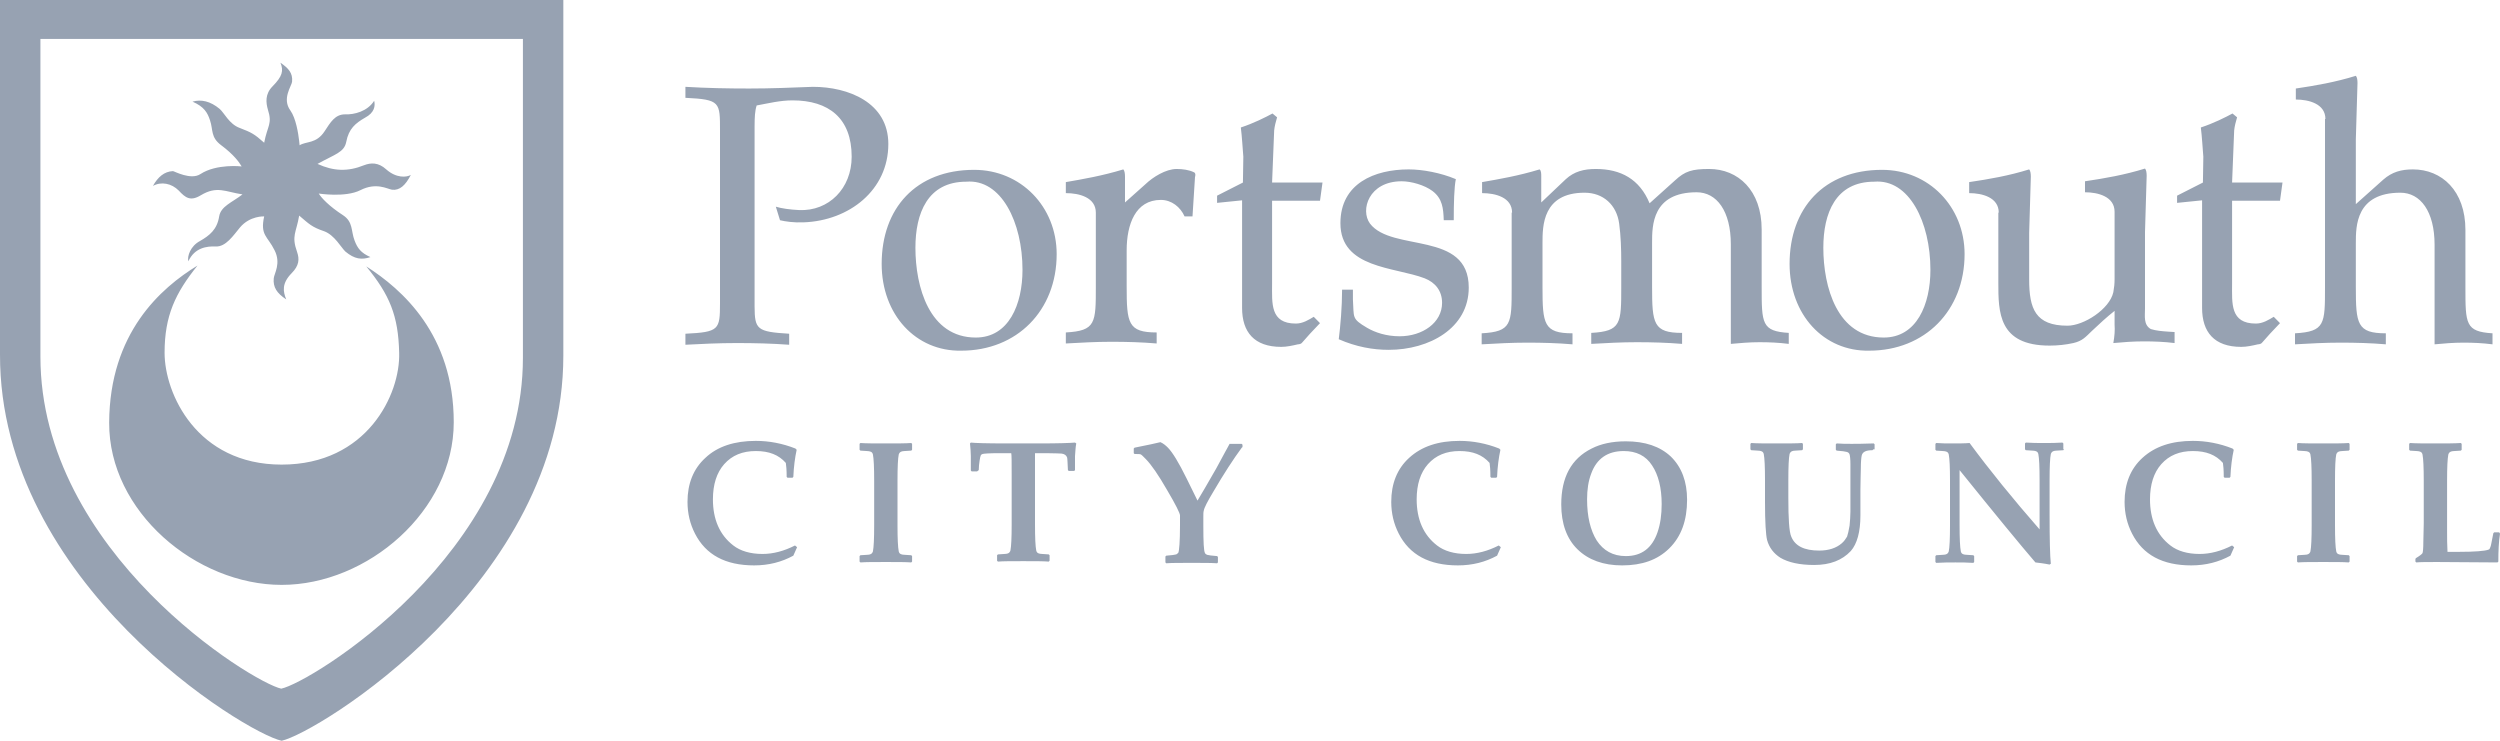 <?xml version="1.0" encoding="UTF-8"?>
<svg width="108px" height="32px" viewBox="0 0 108 32" version="1.1" xmlns="http://www.w3.org/2000/svg" xmlns:xlink="http://www.w3.org/1999/xlink">
    <title>4D07B557-3F85-4C87-84D1-0FA322944292</title>
    <g id="We-buy-any-vehicle" stroke="none" stroke-width="1" fill="none" fill-rule="evenodd">
        <g id="07-Thanks-a" transform="translate(-465, -1634)" fill="#97A2B2" fill-rule="nonzero">
            <g id="Footer/wbav" transform="translate(0, 1577)">
                <g id="logo-portsmouth-council" transform="translate(465, 57)">
                    <path d="M24.336,0 L24.336,15.369 C24.336,25.176 13.698,31.671 12.168,32 C10.638,31.689 -0.018,25.194 2.27198958e-05,15.314 L2.27198958e-05,15.314 L2.27198958e-05,0 L24.336,0 Z M22.59,1.683 L1.746,1.683 L1.746,1.683 L1.746,15.405 C1.746,23.877 10.926,29.493 12.15,29.75 C13.41,29.493 22.59,23.895 22.59,15.46 L22.59,15.46 L22.59,1.683 Z M8.532,11.472 C7.578,12.661 7.11,13.631 7.11,15.241 C7.11,16.997 8.496,20.071 12.168,20.071 C15.858,20.071 17.298,17.034 17.244,15.241 C17.208,13.631 16.83,12.734 15.822,11.508 C17.37,12.496 19.602,14.454 19.602,18.241 C19.602,22.065 15.876,25.267 12.168,25.267 C8.478,25.267 4.698,22.102 4.716,18.26 C4.734,14.381 6.948,12.441 8.532,11.472 Z M12.114,2.708 C12.456,2.946 12.654,3.147 12.618,3.531 C12.6,3.714 12.168,4.263 12.546,4.775 C12.784,5.111 12.886,5.761 12.923,6.084 L12.938,6.224 C12.941,6.257 12.942,6.276 12.942,6.276 C13.23,6.093 13.662,6.221 14.022,5.672 C14.274,5.288 14.472,4.94 14.904,4.94 C15.3,4.958 15.876,4.812 16.164,4.354 C16.218,4.574 16.182,4.867 15.768,5.086 C15.354,5.324 15.066,5.562 14.958,6.129 C14.868,6.587 14.472,6.66 13.716,7.081 C14.4,7.392 15.012,7.428 15.732,7.136 C16.02,7.026 16.344,7.007 16.686,7.318 C17.118,7.703 17.568,7.666 17.748,7.556 C17.514,8.014 17.262,8.233 16.938,8.197 C16.722,8.16 16.254,7.867 15.57,8.215 C14.922,8.544 13.77,8.361 13.77,8.361 C13.878,8.544 14.22,8.91 14.814,9.294 C15.264,9.587 15.156,9.971 15.318,10.392 C15.444,10.722 15.588,10.923 16.002,11.106 C15.624,11.234 15.318,11.197 14.922,10.868 C14.742,10.703 14.454,10.154 14.004,9.99 C13.464,9.807 13.356,9.679 12.924,9.313 C12.798,10.063 12.582,10.173 12.834,10.886 C12.942,11.197 12.924,11.472 12.6,11.801 C12.168,12.24 12.222,12.588 12.366,12.935 C11.952,12.661 11.79,12.405 11.826,12.021 C11.844,11.819 12.15,11.38 11.862,10.813 C11.556,10.191 11.232,10.173 11.412,9.349 C11.412,9.349 10.8,9.313 10.368,9.825 C10.08,10.173 9.756,10.667 9.324,10.648 C8.928,10.63 8.406,10.703 8.136,11.289 C8.082,11.069 8.226,10.63 8.64,10.411 C9.054,10.173 9.378,9.917 9.468,9.349 C9.54,8.91 10.026,8.746 10.476,8.398 C9.738,8.288 9.378,8.014 8.676,8.435 C8.226,8.709 8.01,8.544 7.722,8.233 C7.416,7.922 6.966,7.831 6.606,8.032 C6.822,7.648 7.092,7.41 7.47,7.392 C7.524,7.392 8.244,7.794 8.658,7.52 C9.36,7.062 10.44,7.19 10.44,7.19 C10.332,7.007 10.098,6.678 9.558,6.276 C9.09,5.928 9.216,5.617 9.072,5.196 C8.964,4.867 8.82,4.611 8.316,4.391 C8.694,4.281 9.09,4.373 9.486,4.702 C9.684,4.867 9.9,5.361 10.35,5.525 C10.872,5.727 10.98,5.782 11.412,6.166 C11.556,5.416 11.772,5.361 11.574,4.739 C11.484,4.428 11.448,4.062 11.772,3.732 C12.204,3.293 12.258,3.055 12.114,2.708 Z M42.084,7.337 C44.1,7.337 45.648,8.929 45.648,10.978 C45.648,13.411 43.938,15.149 41.526,15.149 C39.564,15.186 38.088,13.594 38.088,11.399 C38.088,9.002 39.564,7.337 42.084,7.337 Z M35.118,3.751 C36.648,3.751 38.376,4.428 38.376,6.221 C38.376,8.215 36.684,9.532 34.722,9.605 C34.29,9.624 33.93,9.569 33.696,9.514 L33.516,8.929 C33.75,9.002 34.128,9.057 34.524,9.075 C35.802,9.13 36.792,8.142 36.792,6.77 C36.792,5.105 35.802,4.336 34.236,4.336 C33.696,4.336 33.192,4.464 32.688,4.556 C32.611,4.791 32.6,5.067 32.598,5.452 L32.598,13.239 C32.604,14.233 32.696,14.333 34.092,14.417 L34.092,14.893 C33.336,14.838 32.598,14.82 31.824,14.82 C31.05,14.82 30.312,14.856 29.61,14.893 L29.61,14.417 C31.066,14.347 31.103,14.243 31.104,13.108 L31.104,5.654 C31.104,4.409 31.122,4.3 29.61,4.226 L29.61,3.751 C30.528,3.806 31.428,3.824 32.364,3.824 C33.282,3.824 34.2,3.787 35.118,3.751 Z M41.742,7.849 C40.068,7.849 39.546,9.221 39.546,10.703 C39.546,12.387 40.14,14.582 42.156,14.582 C43.578,14.582 44.172,13.155 44.172,11.655 C44.172,9.605 43.254,7.721 41.742,7.849 Z M47.34,9.185 C47.34,8.526 46.62,8.343 46.044,8.343 L46.044,7.867 C46.782,7.739 47.628,7.593 48.528,7.318 C48.582,7.373 48.6,7.501 48.6,7.63 L48.6,8.746 L49.482,7.959 C49.806,7.648 50.364,7.3 50.832,7.3 C51.084,7.3 51.372,7.337 51.588,7.447 C51.66,7.483 51.642,7.593 51.624,7.648 L51.516,9.349 L51.174,9.349 C50.994,8.947 50.616,8.636 50.148,8.636 C49.05,8.636 48.672,9.697 48.672,10.813 L48.672,12.368 C48.672,13.96 48.726,14.362 49.968,14.362 L49.968,14.838 C49.32,14.783 48.672,14.765 48.006,14.765 C47.34,14.765 46.692,14.802 46.044,14.838 L46.044,14.362 C47.34,14.289 47.34,13.96 47.34,12.368 L47.34,9.185 Z M52.578,8.764 L52.578,8.453 L53.694,7.886 L53.712,6.77 C53.676,6.349 53.658,5.946 53.604,5.507 C54.162,5.324 54.666,5.068 54.972,4.903 L55.17,5.068 C55.116,5.251 55.062,5.452 55.044,5.635 L54.954,7.886 L57.132,7.886 L57.024,8.672 L54.954,8.672 L54.954,12.258 C54.954,13.1 54.864,13.978 55.98,13.978 C56.286,13.978 56.538,13.814 56.754,13.686 L57.024,13.96 C56.88,14.106 56.736,14.271 56.592,14.417 L56.25,14.802 C56.214,14.856 56.124,14.875 56.07,14.875 C55.836,14.93 55.584,14.985 55.35,14.985 C54.18,14.985 53.658,14.344 53.658,13.301 L53.658,8.654 L52.578,8.764 Z M62.37,9.514 C62.352,9.002 62.316,8.581 61.884,8.252 C61.542,7.995 60.966,7.831 60.552,7.831 C59.13,7.831 58.752,9.075 59.184,9.66 C60.138,10.905 63.45,9.953 63.45,12.423 C63.45,14.18 61.74,15.113 59.994,15.113 C59.31,15.113 58.59,14.985 57.834,14.655 C57.906,14.088 57.978,13.265 57.978,12.515 L58.446,12.515 L58.446,12.935 C58.5,13.722 58.374,13.759 59.058,14.161 C59.4,14.362 59.886,14.527 60.462,14.527 C61.452,14.527 62.298,13.942 62.298,13.082 C62.298,12.569 62.01,12.204 61.542,12.021 C60.246,11.527 57.906,11.6 57.906,9.642 C57.906,7.922 59.382,7.318 60.858,7.318 C61.452,7.318 62.244,7.465 62.892,7.739 C62.82,8.087 62.802,8.782 62.802,9.514 L62.37,9.514 L62.37,9.514 Z M65.322,9.185 C65.322,8.526 64.602,8.343 64.026,8.343 L64.026,7.867 C64.764,7.739 65.61,7.593 66.51,7.318 C66.582,7.373 66.582,7.501 66.582,7.63 L66.582,8.746 L67.644,7.739 C68.004,7.41 68.418,7.3 68.94,7.3 C70.02,7.3 70.83,7.739 71.262,8.782 L72.36,7.794 C72.792,7.392 73.098,7.3 73.836,7.3 C75.078,7.3 76.104,8.215 76.104,9.917 L76.104,12.387 C76.104,13.978 76.104,14.308 77.274,14.381 L77.274,14.856 C76.842,14.802 76.446,14.783 76.014,14.783 C75.582,14.783 75.168,14.82 74.772,14.856 L74.772,10.557 C74.772,9.111 74.16,8.306 73.296,8.306 C71.37,8.306 71.37,9.752 71.37,10.484 L71.37,12.387 C71.37,13.978 71.424,14.381 72.666,14.381 L72.666,14.856 C72.018,14.802 71.37,14.783 70.704,14.783 C70.038,14.783 69.39,14.82 68.742,14.856 L68.742,14.381 C70.038,14.308 70.038,13.978 70.038,12.387 L70.038,11.307 C70.038,10.758 70.02,10.191 69.948,9.66 C69.84,8.855 69.264,8.325 68.454,8.325 C66.636,8.325 66.636,9.77 66.636,10.502 L66.636,12.405 C66.636,13.997 66.69,14.399 67.932,14.399 L67.932,14.875 C67.284,14.82 66.636,14.802 65.97,14.802 C65.304,14.802 64.656,14.838 64.008,14.875 L64.008,14.399 C65.304,14.326 65.304,13.997 65.304,12.405 L65.304,9.185 L65.322,9.185 Z M77.31,11.399 C77.31,9.002 78.786,7.337 81.306,7.337 C83.322,7.337 84.87,8.929 84.87,10.978 C84.87,13.411 83.16,15.149 80.748,15.149 C78.786,15.186 77.31,13.594 77.31,11.399 M78.768,10.703 C78.768,12.387 79.362,14.582 81.378,14.582 C82.8,14.582 83.394,13.155 83.394,11.655 C83.394,9.605 82.476,7.721 80.964,7.849 C79.29,7.849 78.768,9.221 78.768,10.703 M86.346,9.185 C86.346,8.526 85.626,8.343 85.068,8.343 L85.068,7.867 C85.932,7.739 86.778,7.593 87.66,7.318 C87.714,7.373 87.732,7.501 87.732,7.63 L87.66,10.063 L87.66,12.075 C87.66,13.338 87.93,14.07 89.316,14.07 C90.018,14.07 91.134,13.356 91.296,12.624 C91.332,12.423 91.35,12.258 91.35,12.057 L91.35,9.148 C91.35,8.489 90.63,8.306 90.072,8.306 L90.072,7.831 C90.936,7.703 91.782,7.556 92.664,7.282 C92.718,7.337 92.736,7.465 92.736,7.593 L92.664,10.026 L92.664,13.338 C92.664,13.649 92.592,14.033 92.916,14.216 C93.15,14.289 93.402,14.308 93.654,14.326 L93.942,14.344 L93.942,14.82 C93.51,14.765 93.042,14.747 92.61,14.747 C92.16,14.747 91.692,14.783 91.296,14.82 C91.35,14.527 91.368,14.253 91.35,14.033 L91.35,13.429 C91.026,13.686 90.684,13.997 90.378,14.289 C90.09,14.564 89.964,14.728 89.568,14.82 C89.244,14.893 88.884,14.93 88.542,14.93 C86.328,14.93 86.328,13.484 86.328,12.204 L86.328,9.185 L86.346,9.185 Z M94.05,8.764 L94.05,8.453 L95.166,7.886 L95.184,6.77 C95.148,6.349 95.13,5.946 95.076,5.507 C95.634,5.324 96.138,5.068 96.444,4.903 L96.642,5.068 C96.588,5.251 96.534,5.452 96.516,5.635 L96.426,7.886 L98.604,7.886 L98.496,8.672 L96.426,8.672 L96.426,12.258 C96.426,13.1 96.336,13.978 97.452,13.978 C97.758,13.978 98.01,13.814 98.226,13.686 L98.496,13.96 C98.352,14.106 98.208,14.271 98.064,14.417 L97.722,14.802 C97.686,14.856 97.596,14.875 97.542,14.875 C97.308,14.93 97.056,14.985 96.822,14.985 C95.652,14.985 95.13,14.344 95.13,13.301 L95.13,8.654 L94.05,8.764 Z M100.458,5.141 C100.458,4.483 99.738,4.3 99.18,4.3 L99.18,3.824 C100.044,3.696 100.89,3.549 101.772,3.275 C101.826,3.33 101.844,3.458 101.844,3.586 L101.772,6.019 L101.772,8.819 L102.96,7.758 C103.338,7.428 103.734,7.318 104.238,7.318 C105.48,7.318 106.506,8.233 106.506,9.935 L106.506,12.405 C106.506,13.997 106.506,14.326 107.676,14.399 L107.676,14.875 C107.244,14.82 106.848,14.802 106.416,14.802 C105.984,14.802 105.57,14.838 105.174,14.875 L105.174,10.575 C105.174,9.13 104.562,8.325 103.698,8.325 C101.772,8.325 101.772,9.77 101.772,10.502 L101.772,12.405 C101.772,13.997 101.826,14.399 103.068,14.399 L103.068,14.875 C102.42,14.82 101.772,14.802 101.106,14.802 C100.44,14.802 99.792,14.838 99.144,14.875 L99.144,14.399 C100.44,14.326 100.44,13.997 100.44,12.405 L100.44,5.141 L100.458,5.141 Z M34.434,23.639 L34.272,24.005 C33.768,24.279 33.21,24.425 32.58,24.425 C31.338,24.425 30.492,23.968 30.024,23.053 C29.808,22.632 29.7,22.175 29.7,21.681 C29.7,20.894 29.952,20.254 30.474,19.778 C30.996,19.284 31.734,19.046 32.652,19.046 C33.228,19.046 33.804,19.156 34.362,19.376 L34.416,19.431 C34.344,19.76 34.29,20.162 34.272,20.601 L34.236,20.638 L34.02,20.638 L33.984,20.601 C33.984,20.309 33.966,20.107 33.948,19.998 C33.642,19.65 33.228,19.485 32.652,19.485 C32.076,19.485 31.626,19.668 31.284,20.053 C30.96,20.419 30.798,20.931 30.798,21.571 C30.798,22.431 31.086,23.108 31.68,23.565 C31.986,23.803 32.418,23.931 32.94,23.931 C33.408,23.931 33.876,23.803 34.344,23.565 L34.434,23.639 Z M39.402,24.261 L39.366,24.297 C39.132,24.279 38.754,24.279 38.268,24.279 C37.764,24.279 37.404,24.279 37.17,24.297 L37.134,24.261 L37.134,24.023 L37.17,23.986 C37.422,23.968 37.548,23.968 37.584,23.95 C37.656,23.931 37.692,23.877 37.71,23.822 C37.746,23.639 37.764,23.273 37.764,22.687 L37.764,20.766 C37.764,20.181 37.746,19.815 37.71,19.632 C37.692,19.559 37.656,19.522 37.584,19.504 C37.548,19.485 37.404,19.485 37.17,19.467 L37.134,19.431 L37.134,19.174 L37.17,19.138 C37.404,19.156 37.764,19.156 38.268,19.156 C38.772,19.156 39.132,19.156 39.366,19.138 L39.402,19.174 L39.402,19.431 L39.366,19.467 C39.114,19.485 38.988,19.485 38.952,19.504 C38.88,19.522 38.844,19.577 38.826,19.632 C38.79,19.796 38.772,20.181 38.772,20.766 L38.772,22.687 C38.772,23.273 38.79,23.639 38.826,23.822 C38.844,23.895 38.88,23.931 38.952,23.95 C38.988,23.968 39.132,23.968 39.366,23.986 L39.402,24.023 L39.402,24.261 Z M46.494,19.156 C46.458,19.339 46.458,19.522 46.44,19.705 L46.44,20.309 L46.404,20.345 L46.17,20.345 L46.134,20.309 C46.116,19.998 46.116,19.815 46.098,19.76 C46.062,19.668 45.99,19.613 45.864,19.595 C45.81,19.595 45.594,19.577 45.198,19.577 L44.712,19.577 C44.712,19.668 44.712,19.998 44.712,20.583 L44.712,22.651 C44.712,23.236 44.73,23.602 44.766,23.785 C44.784,23.858 44.82,23.895 44.892,23.913 C44.928,23.931 45.072,23.931 45.306,23.95 L45.342,23.986 L45.342,24.224 L45.306,24.261 C45.072,24.242 44.712,24.242 44.208,24.242 C43.704,24.242 43.326,24.242 43.11,24.261 L43.074,24.224 L43.074,23.986 L43.11,23.95 C43.362,23.931 43.488,23.931 43.524,23.913 C43.596,23.895 43.632,23.84 43.65,23.785 C43.686,23.602 43.704,23.236 43.704,22.651 L43.704,20.583 C43.704,19.979 43.704,19.65 43.686,19.577 L43.182,19.577 C42.75,19.577 42.498,19.595 42.444,19.613 C42.408,19.632 42.372,19.65 42.372,19.668 C42.354,19.705 42.336,19.778 42.318,19.906 C42.3,20.034 42.282,20.162 42.282,20.309 L42.21,20.364 L41.976,20.364 L41.94,20.327 L41.94,19.705 C41.94,19.54 41.922,19.357 41.904,19.156 L41.94,19.119 C42.084,19.138 42.588,19.156 43.47,19.156 L44.91,19.156 C45.72,19.156 46.242,19.138 46.44,19.119 L46.494,19.156 Z M53.658,19.321 C53.28,19.833 52.866,20.473 52.416,21.242 C52.164,21.663 52.02,21.937 52.002,22.065 C51.984,22.12 51.984,22.212 51.984,22.34 L51.984,22.706 C51.984,23.419 52.002,23.803 52.056,23.895 C52.074,23.931 52.11,23.95 52.146,23.968 C52.2,23.986 52.344,24.005 52.578,24.023 L52.614,24.059 L52.614,24.297 L52.578,24.334 C52.344,24.316 51.984,24.316 51.48,24.316 C50.976,24.316 50.598,24.316 50.382,24.334 L50.346,24.297 L50.346,24.041 L50.382,24.005 C50.616,23.986 50.76,23.968 50.814,23.95 C50.85,23.931 50.868,23.913 50.904,23.877 C50.94,23.803 50.976,23.401 50.976,22.687 L50.976,22.266 C50.976,22.175 50.796,21.809 50.418,21.169 C50.04,20.51 49.734,20.071 49.5,19.833 C49.392,19.723 49.32,19.65 49.284,19.632 C49.248,19.613 49.158,19.613 49.014,19.613 L48.978,19.577 L48.978,19.376 L49.014,19.339 C49.59,19.229 49.968,19.138 50.13,19.101 C50.256,19.156 50.364,19.248 50.454,19.339 C50.652,19.54 50.922,19.979 51.264,20.675 L51.732,21.626 C51.876,21.388 52.146,20.931 52.542,20.236 L52.938,19.504 C52.974,19.431 53.046,19.321 53.118,19.174 L53.64,19.174 L53.676,19.211 L53.676,19.321 L53.658,19.321 Z M64.836,23.639 L64.674,24.005 C64.17,24.279 63.612,24.425 62.982,24.425 C61.74,24.425 60.894,23.968 60.426,23.053 C60.21,22.632 60.102,22.175 60.102,21.681 C60.102,20.894 60.354,20.254 60.876,19.778 C61.416,19.284 62.136,19.046 63.054,19.046 C63.63,19.046 64.206,19.156 64.764,19.376 L64.818,19.431 C64.746,19.76 64.692,20.162 64.674,20.601 L64.638,20.638 L64.422,20.638 L64.386,20.601 C64.386,20.309 64.368,20.107 64.35,19.998 C64.044,19.65 63.63,19.485 63.054,19.485 C62.478,19.485 62.028,19.668 61.686,20.053 C61.362,20.419 61.2,20.931 61.2,21.571 C61.2,22.431 61.488,23.108 62.082,23.565 C62.388,23.803 62.82,23.931 63.342,23.931 C63.81,23.931 64.278,23.803 64.746,23.565 L64.836,23.639 Z M72.882,21.589 C72.882,22.486 72.63,23.181 72.108,23.694 C71.604,24.188 70.938,24.425 70.074,24.425 C69.264,24.425 68.616,24.188 68.148,23.73 C67.68,23.273 67.446,22.614 67.446,21.791 C67.446,20.62 67.878,19.815 68.76,19.376 C69.156,19.174 69.642,19.065 70.236,19.065 C71.064,19.065 71.712,19.284 72.18,19.723 C72.648,20.181 72.882,20.803 72.882,21.589 M71.784,21.772 C71.784,21.077 71.64,20.51 71.37,20.107 C71.1,19.687 70.686,19.485 70.146,19.485 C69.444,19.485 68.976,19.815 68.742,20.455 C68.616,20.784 68.562,21.15 68.562,21.571 C68.562,22.321 68.706,22.907 68.976,23.346 C69.264,23.785 69.678,24.023 70.236,24.023 C70.92,24.023 71.37,23.675 71.604,22.998 C71.73,22.632 71.784,22.23 71.784,21.772 M80.928,19.412 L80.892,19.449 C80.604,19.449 80.46,19.522 80.424,19.687 C80.406,19.778 80.388,19.961 80.388,20.236 C80.388,20.455 80.37,20.748 80.37,21.15 L80.37,22.266 C80.37,22.98 80.226,23.492 79.956,23.803 C79.578,24.206 79.056,24.407 78.372,24.407 C77.742,24.407 77.256,24.297 76.914,24.096 C76.626,23.913 76.428,23.657 76.338,23.328 C76.284,23.108 76.248,22.559 76.248,21.681 L76.248,20.748 C76.248,20.162 76.23,19.796 76.194,19.613 C76.176,19.54 76.14,19.504 76.068,19.485 C76.032,19.467 75.888,19.467 75.654,19.449 L75.618,19.412 L75.618,19.174 L75.654,19.138 C75.888,19.156 76.248,19.156 76.752,19.156 C77.274,19.156 77.634,19.156 77.85,19.138 L77.886,19.174 L77.886,19.412 L77.85,19.449 C77.598,19.467 77.472,19.467 77.436,19.485 C77.364,19.504 77.328,19.559 77.31,19.613 C77.274,19.778 77.256,20.162 77.256,20.748 L77.256,21.498 C77.256,22.413 77.292,22.98 77.382,23.181 C77.544,23.584 77.94,23.785 78.588,23.785 C79.002,23.785 79.326,23.675 79.56,23.474 C79.668,23.383 79.74,23.273 79.794,23.181 C79.83,23.071 79.866,22.925 79.902,22.706 C79.92,22.504 79.938,22.303 79.938,22.102 L79.938,21.352 C79.938,20.711 79.938,20.29 79.938,20.053 C79.938,19.833 79.92,19.687 79.902,19.632 C79.884,19.577 79.848,19.54 79.776,19.522 C79.722,19.504 79.578,19.485 79.344,19.467 L79.308,19.431 L79.308,19.193 L79.344,19.156 C79.56,19.174 79.758,19.174 79.992,19.174 C80.154,19.174 80.478,19.174 80.946,19.156 L80.982,19.193 L80.982,19.412 L80.928,19.412 Z M89.172,19.412 L89.136,19.449 C88.884,19.467 88.758,19.467 88.722,19.485 C88.65,19.504 88.614,19.559 88.596,19.613 C88.56,19.778 88.542,20.162 88.542,20.748 L88.542,22.23 C88.542,23.309 88.56,24.023 88.596,24.352 L88.542,24.389 C88.272,24.334 88.074,24.316 87.93,24.297 C87.3,23.565 86.202,22.23 84.654,20.309 L84.654,22.687 C84.654,23.273 84.672,23.639 84.708,23.822 C84.726,23.895 84.762,23.931 84.834,23.95 C84.87,23.968 85.014,23.968 85.248,23.986 L85.284,24.023 L85.284,24.279 L85.248,24.316 C84.978,24.297 84.726,24.297 84.474,24.297 C84.204,24.297 83.934,24.297 83.646,24.316 L83.61,24.279 L83.61,24.023 L83.646,23.986 C83.88,23.968 84.024,23.968 84.06,23.95 C84.132,23.931 84.168,23.877 84.186,23.822 C84.222,23.657 84.24,23.273 84.24,22.687 L84.24,20.766 C84.24,20.181 84.222,19.815 84.186,19.632 C84.168,19.559 84.132,19.522 84.06,19.504 C84.024,19.485 83.88,19.485 83.646,19.467 L83.61,19.431 L83.61,19.174 L83.646,19.138 C83.88,19.156 84.096,19.156 84.294,19.156 C84.618,19.156 84.888,19.156 85.086,19.138 C85.95,20.309 86.958,21.553 88.11,22.87 L88.11,20.748 C88.11,20.162 88.092,19.796 88.056,19.613 C88.038,19.54 88.002,19.504 87.93,19.485 C87.894,19.467 87.75,19.467 87.516,19.449 L87.48,19.412 L87.48,19.156 L87.516,19.119 C87.786,19.138 88.038,19.138 88.272,19.138 C88.578,19.138 88.848,19.138 89.1,19.119 L89.136,19.156 L89.136,19.412 L89.172,19.412 Z M96.516,23.639 L96.354,24.005 C95.85,24.279 95.292,24.425 94.662,24.425 C93.42,24.425 92.574,23.968 92.106,23.053 C91.89,22.632 91.782,22.175 91.782,21.681 C91.782,20.894 92.034,20.254 92.556,19.778 C93.096,19.284 93.816,19.046 94.734,19.046 C95.31,19.046 95.886,19.156 96.444,19.376 L96.498,19.431 C96.426,19.76 96.372,20.162 96.354,20.601 L96.318,20.638 L96.102,20.638 L96.066,20.601 C96.066,20.309 96.048,20.107 96.03,19.998 C95.724,19.65 95.31,19.485 94.734,19.485 C94.158,19.485 93.708,19.668 93.366,20.053 C93.042,20.419 92.88,20.931 92.88,21.571 C92.88,22.431 93.168,23.108 93.762,23.565 C94.068,23.803 94.5,23.931 95.022,23.931 C95.49,23.931 95.958,23.803 96.426,23.565 L96.516,23.639 Z M101.502,24.261 L101.466,24.297 C101.232,24.279 100.854,24.279 100.368,24.279 C99.864,24.279 99.504,24.279 99.27,24.297 L99.234,24.261 L99.234,24.023 L99.27,23.986 C99.522,23.968 99.648,23.968 99.684,23.95 C99.756,23.931 99.792,23.877 99.81,23.822 C99.846,23.639 99.864,23.273 99.864,22.687 L99.864,20.766 C99.864,20.181 99.846,19.815 99.81,19.632 C99.792,19.559 99.756,19.522 99.684,19.504 C99.648,19.485 99.504,19.485 99.27,19.467 L99.234,19.431 L99.234,19.174 L99.27,19.138 C99.504,19.156 99.864,19.156 100.368,19.156 C100.872,19.156 101.232,19.156 101.466,19.138 L101.502,19.174 L101.502,19.431 L101.466,19.467 C101.232,19.485 101.088,19.485 101.052,19.504 C100.98,19.522 100.944,19.577 100.926,19.632 C100.89,19.796 100.872,20.181 100.872,20.766 L100.872,22.687 C100.872,23.273 100.89,23.639 100.926,23.822 C100.944,23.895 100.98,23.931 101.052,23.95 C101.088,23.968 101.232,23.968 101.466,23.986 L101.502,24.023 L101.502,24.261 Z M108,23.053 C107.946,23.401 107.928,23.803 107.928,24.261 L107.892,24.297 L105.3,24.279 C104.868,24.279 104.562,24.279 104.382,24.297 L104.346,24.261 L104.346,24.151 L104.364,24.114 C104.544,24.005 104.634,23.931 104.652,23.895 C104.67,23.858 104.688,23.694 104.688,23.419 L104.706,22.614 L104.706,20.766 C104.706,20.199 104.688,19.815 104.652,19.632 C104.634,19.559 104.598,19.522 104.526,19.504 C104.49,19.485 104.346,19.485 104.112,19.467 L104.076,19.431 L104.076,19.174 L104.112,19.138 C104.364,19.156 104.724,19.156 105.192,19.156 C105.678,19.156 106.056,19.156 106.308,19.138 L106.344,19.174 L106.344,19.431 L106.308,19.467 C106.074,19.485 105.93,19.485 105.894,19.504 C105.822,19.522 105.786,19.577 105.768,19.632 C105.732,19.815 105.714,20.181 105.714,20.766 L105.714,22.925 C105.714,23.236 105.714,23.547 105.732,23.84 L106.218,23.84 C106.92,23.84 107.334,23.803 107.496,23.748 C107.514,23.73 107.55,23.73 107.55,23.712 C107.568,23.675 107.604,23.602 107.622,23.492 L107.712,23.035 L107.748,22.998 L107.964,22.998 L108,23.053 Z" id="Combined-Shape"></path>
                </g>
            </g>
        </g>
    </g>
</svg>